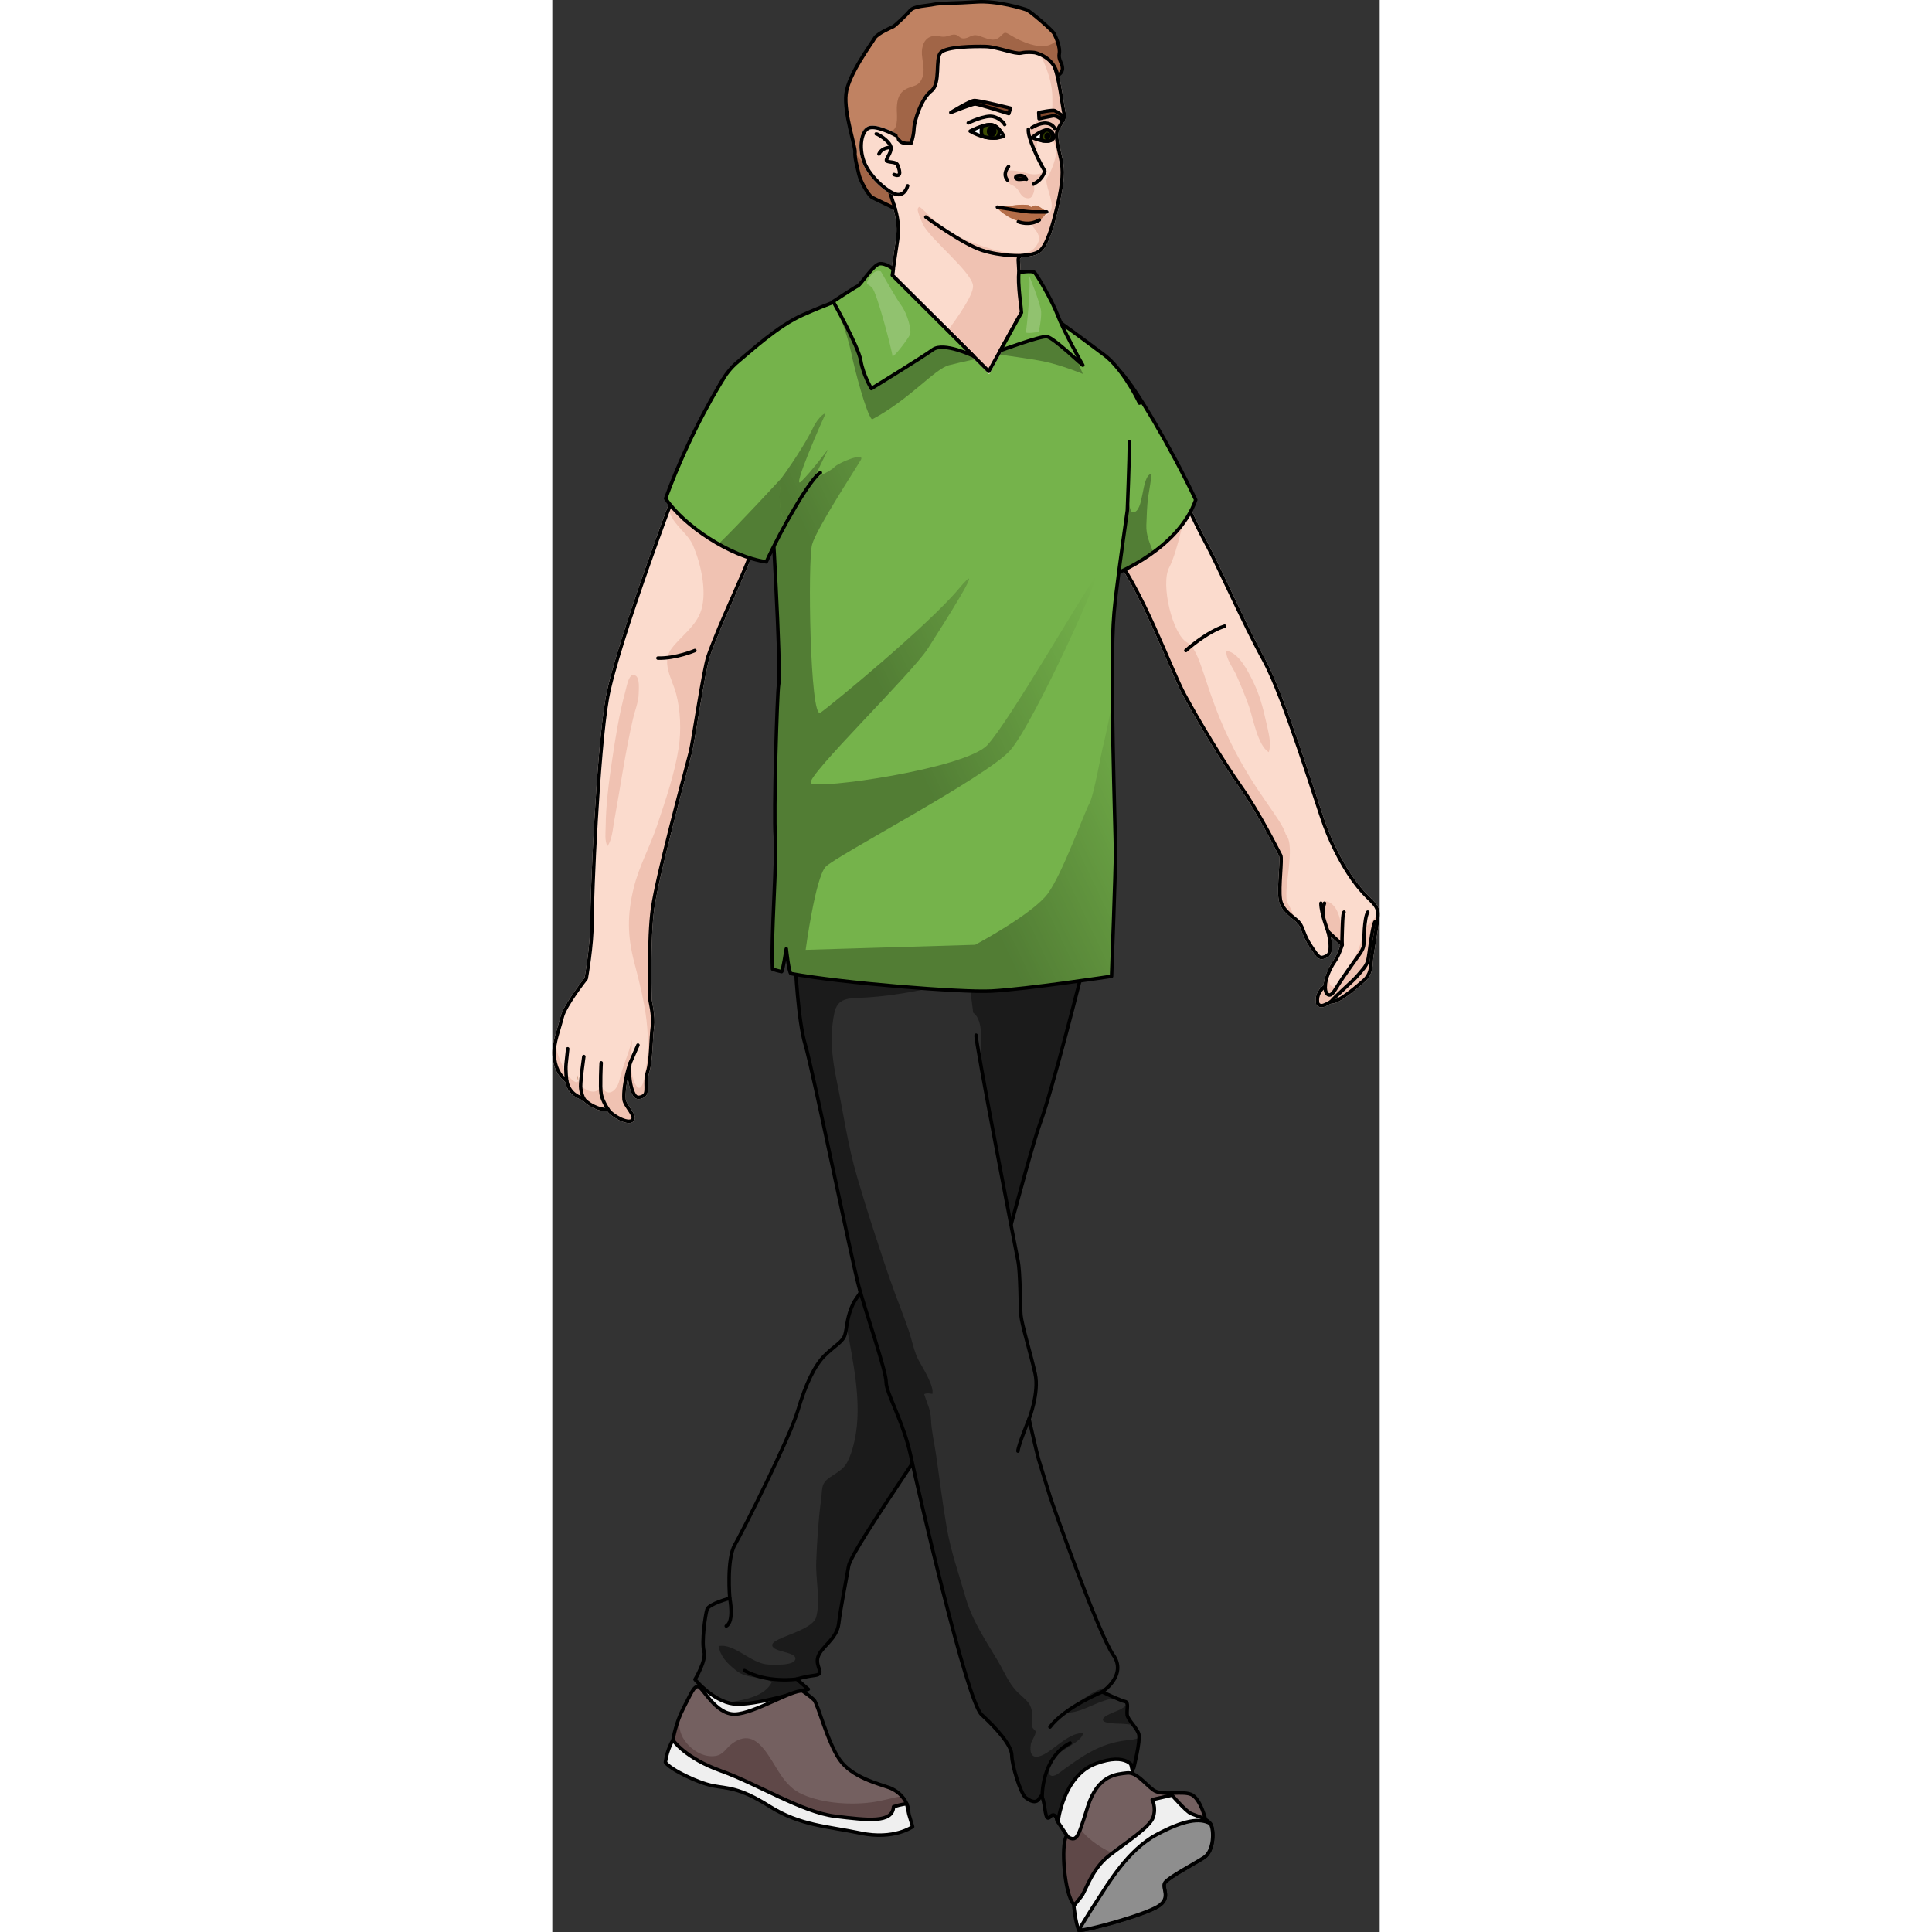 <?xml version="1.0" encoding="utf-8"?>
<!-- Created by: Science Figures, www.sciencefigures.org, Generator: Science Figures Editor -->
<!DOCTYPE svg PUBLIC "-//W3C//DTD SVG 1.1//EN" "http://www.w3.org/Graphics/SVG/1.1/DTD/svg11.dtd">
<svg version="1.1" id="Layer_4" xmlns="http://www.w3.org/2000/svg" xmlns:xlink="http://www.w3.org/1999/xlink" 
	 width="800px" height="800px" viewBox="0 0 236.844 553.046" enable-background="new 0 0 236.844 553.046"
	 xml:space="preserve">
<rect x="0" y="0" width="236.844" height="553.046" fill="#333333" stroke="none"/>
<g>
	<g>
		<g>
			<path fill="#EFEFEF" d="M68.279,481.39l6.078,4.711l-6.078,8.262H46.139c0,0-4.174-7.596-4.174-8.379s1.305-6,1.305-6
				l8.609-5.219"/>
			<path fill="#2E2E2E" d="M151.863,277.407c0,0-8.697,34.646-12.223,44.119s-17.264,64.24-20.855,72.467
				c-3.592,8.229-33.1,49.234-33.975,54.332c-0.875,5.096-2.297,12.006-2.822,16.447c-0.523,4.441-4.938,6.545-5.918,9.479
				s2.256,4.918-0.914,5.328c-3.172,0.41-5.193,1.078-5.193,1.078l3.32,2.893c0,0-15.637,4.949-21.469,4.188
				c-5.83-0.76-10.965-6.979-10.965-6.979s3.336-5.539,2.574-8.053c-0.76-2.516,0.359-10.434,0.869-12.014
				c0.51-1.584,6.506-3.178,6.506-3.178s-0.951-11.133,1.426-15.258c2.375-4.123,15.758-30.684,18.035-38.402s4.854-13,7.727-15.846
				s5.195-3.879,5.785-5.924c0.588-2.045,0.484-4.211,1.775-7.566s2.836-3.961,2.549-4.984s1.242-14.088,1.242-15.264
				s-2.586-74.982-2.586-74.982L151.863,277.407z"/>
			<path fill="#1B1B1B" d="M139.641,321.526c3.525-9.473,12.223-44.119,12.223-44.119l-65.111,1.881c0,0,0.041,1.172,0.113,3.219
				c2.189,0.244,4.385,0.588,6.641,1.311c4.729,1.514,9.096,2.039,13.982,2.658c3.469,0.439,10.557,1.334,13.279,3.645
				c2.137,1.814,2.115,6.508,1.902,9.018c-0.125,1.488,0.096,4.309-0.273,5.613c-0.498,1.758-1.871,2.164-3.184,3.326
				c-3.078,2.721-7.146,6.914-9.25,10.473c-3.063,5.18-3.779,10.625-7.643,15.594c-3.068,3.945-6.623,7.156-10.666,10.09
				c-0.801,0.582-1.682,1.16-2.586,1.754c0.166,4.891,0.27,8.047,0.27,8.283c0,1.176-1.529,14.24-1.242,15.264
				s-1.258,1.629-2.549,4.984c-0.807,2.094-1.068,3.725-1.295,5.15c0.242,1.297,0.482,2.592,0.719,3.881
				c1.914,10.4,4.088,22.371,0.52,32.518c-1.457,4.143-2.52,4.479-5.934,6.768c-2.807,1.881-2.172,3.311-2.643,6.734
				c-0.791,5.76-1.121,11.645-1.367,17.498c-0.203,4.838,1.244,11.072,0.016,15.758c-1.105,4.221-13.158,5.93-12.598,8.258
				c0.461,1.914,6.744,1.711,6.623,3.742c-0.125,2.098-6.395,1.713-7.691,1.658c-4.986-0.205-9.736-6.15-14.281-5.283
				c0.516,3.037,2.475,4.951,4.957,6.951c3.348,2.697,6.943,1.389,10.289,3.324c-2.107,4.252-7.896,5.08-12.646,5.906
				c0.527,0.154,1.059,0.285,1.6,0.355c5.832,0.762,21.469-4.188,21.469-4.188l-3.32-2.893c0,0,2.021-0.668,5.193-1.078
				c3.17-0.41-0.066-2.395,0.914-5.328s5.395-5.037,5.918-9.479c0.525-4.441,1.947-11.352,2.822-16.447
				c0.875-5.098,30.383-46.104,33.975-54.332C122.377,385.767,136.115,330.999,139.641,321.526z"/>
			<path fill="none" stroke="#000000" stroke-linecap="round" stroke-linejoin="round" stroke-miterlimit="10" d="M151.863,277.407
				c0,0-8.697,34.646-12.223,44.119s-17.264,64.24-20.855,72.467c-3.592,8.229-33.1,49.234-33.975,54.332
				c-0.875,5.096-2.297,12.006-2.822,16.447c-0.523,4.441-4.938,6.545-5.918,9.479s2.256,4.918-0.914,5.328
				c-3.172,0.41-5.193,1.078-5.193,1.078l3.32,2.893c0,0-15.637,4.949-21.469,4.188c-5.83-0.76-10.965-6.979-10.965-6.979
				s3.336-5.539,2.574-8.053c-0.76-2.516,0.359-10.434,0.869-12.014c0.51-1.584,6.506-3.178,6.506-3.178s-0.951-11.133,1.426-15.258
				c2.375-4.123,15.758-30.684,18.035-38.402s4.854-13,7.727-15.846s5.195-3.879,5.785-5.924c0.588-2.045,0.484-4.211,1.775-7.566
				s2.836-3.961,2.549-4.984s1.242-14.088,1.242-15.264s-2.586-74.982-2.586-74.982L151.863,277.407z"/>
			<path fill="#746060" d="M71.625,484.056c0,0,2.16,1.43,3.279,2.547c1.121,1.115,3.793,11.947,7.324,17.084
				s11.213,6.932,14.24,8.047c3.029,1.117,5.949,4.242,5.525,8.104c-0.422,3.863-8.889,4.557-12.404,4.191
				c-3.514-0.363-25.021-8.465-31.281-12.281s-20.969-7.055-22.064-8.316c-1.094-1.26-1.822-4.66-1.709-5.328
				c0.115-0.67,0.869-5.07,2.996-9.119c2.123-4.047,2.979-6.447,4.279-6.182c1.301,0.268,4.947,8.004,10.453,7.875
				C57.771,490.55,68.695,483.624,71.625,484.056z"/>
			<path fill="#5F4848" d="M101.994,519.837c0.242-2.195-0.6-4.15-1.926-5.635c-2.527,0.35-5.031,1.141-7.494,1.551
				c-6.422,1.07-14.977,0.59-20.99-2.111c-5.211-2.34-6.912-7.166-9.988-11.57c-2.813-4.029-5.783-6.168-10.193-2.896
				c-1.781,1.32-2.367,3.125-4.744,3.482c-3.451,0.52-6.945-1.773-8.836-4.51c-1.303-1.885-1.666-4.102-1.561-6.33
				c-1.172,3.061-1.639,5.771-1.727,6.285c-0.113,0.668,0.615,4.068,1.709,5.328c1.096,1.262,15.805,4.5,22.064,8.316
				s27.768,11.918,31.281,12.281C93.105,524.394,101.572,523.7,101.994,519.837z"/>
			<path fill="none" stroke="#000000" stroke-linecap="round" stroke-linejoin="round" stroke-miterlimit="10" d="M71.625,484.056
				c0,0,2.16,1.43,3.279,2.547c1.121,1.115,3.793,11.947,7.324,17.084s11.213,6.932,14.24,8.047
				c3.029,1.117,5.949,4.242,5.525,8.104c-0.422,3.863-8.889,4.557-12.404,4.191c-3.514-0.363-25.021-8.465-31.281-12.281
				s-20.969-7.055-22.064-8.316c-1.094-1.26-1.822-4.66-1.709-5.328c0.115-0.67,0.869-5.07,2.996-9.119
				c2.123-4.047,2.979-6.447,4.279-6.182c1.301,0.268,4.947,8.004,10.453,7.875C57.771,490.55,68.695,483.624,71.625,484.056z"/>
			<path fill="#EFEFEF" d="M34.535,498.103c0,0,3.41,5.145,13.75,8.824c10.34,3.682,23.166,11.832,32.668,12.992
				c9.5,1.158,16.428,1.992,16.727-2.73c2.148-0.705,3.764-0.861,3.764-0.861l0.635,3.047l1.063,3.521c0,0-5.314,3.857-14.869,1.861
				c-9.553-1.996-17.281-2.129-26.104-7.697c-8.824-5.568-12.014-5.043-16.279-5.895c-4.268-0.85-12.088-4.611-13.521-6.688
				C32.916,500.595,34.535,498.103,34.535,498.103z"/>
			<path fill="none" stroke="#000000" stroke-linecap="round" stroke-linejoin="round" stroke-miterlimit="10" d="M34.535,498.103
				c0,0,3.41,5.145,13.75,8.824c10.34,3.682,23.166,11.832,32.668,12.992c9.5,1.158,16.428,1.992,16.727-2.73
				c2.148-0.705,3.764-0.861,3.764-0.861l0.635,3.047l1.063,3.521c0,0-5.314,3.857-14.869,1.861
				c-9.553-1.996-17.281-2.129-26.104-7.697c-8.824-5.568-12.014-5.043-16.279-5.895c-4.268-0.85-12.088-4.611-13.521-6.688
				C32.916,500.595,34.535,498.103,34.535,498.103z"/>
			<path fill="#FBDBCD" stroke="#FCE9E1" stroke-miterlimit="10" d="M165.906,110.646c0,0,16.572,36.316,20.627,43.72
				c4.055,7.404,11.184,23.811,17.1,34.554c5.918,10.742,15.162,41.252,17.453,47.422s5.818,12.869,9.52,17.452
				s5.904,5.024,5.729,8.286s-1.852,11.018-1.938,13.486c-0.09,2.469-0.795,3.967-2.117,5.111c-1.322,1.146-7.314,6.523-9.432,6.084
				c-2.115,1.145-2.82,1.498-3.701,0.615c-0.441-1.674,0.088-3.701,2.115-5.111c0-1.939,1.322-5.113,2.645-6.964
				s2.203-4.849,2.203-4.849l-4.055-3.789c0,0,1.676,5.993-0.352,6.963c-2.027,0.969-2.232,0.618-4.48-2.724
				s-2.131-5.122-3.365-6.708s-4.936-3.262-5.465-6.787s0.627-11.604,0.098-12.573c-0.527-0.97-6.176-12.284-11.287-19.512
				c-5.113-7.228-12.275-19.158-16.24-26.474c-3.967-7.316-12.537-31.492-21.389-41.744"/>
			<g>
				<path fill="#F0C2B2" d="M210.531,258.554c-1.654-2.805,2.475-16.332-0.512-19.568c-1.408-4.912-9.004-12.168-16.299-27.393
					s-7.93-25.375-12.053-27.708s-7.611-16.697-5.074-21.455c2.381-4.468,4.764-16.483,5.047-17.934
					c-2.98-6.239-6.615-14.042-9.639-20.589l-8.607,5.175l-3.82,28.022c8.852,10.252,17.422,34.428,21.389,41.744
					c3.965,7.315,11.127,19.246,16.24,26.474c5.111,7.228,10.76,18.542,11.287,19.512c0.529,0.97-0.627,9.048-0.098,12.573
					c0.395,2.634,2.561,4.234,4.146,5.537C211.984,261.411,211.322,259.894,210.531,258.554z"/>
				<path fill="#F0C2B2" d="M232.5,265.78c-0.926,4.672-2.6,8.991-6.5,14.547c-3.875,5.523-3.943-1.4-3.945-1.486
					c-0.475,1.238-0.793,2.477-0.793,3.424c-2.027,1.41-2.557,3.438-2.115,5.111c0.881,0.883,1.586,0.529,3.701-0.615
					c2.117,0.439,8.109-4.938,9.432-6.084c1.322-1.145,2.027-2.643,2.117-5.111c0.086-2.469,1.762-10.225,1.938-13.486
					c0.006-0.104,0.002-0.195,0.004-0.293C235.186,263.062,233.857,264.47,232.5,265.78z"/>
				<path fill="#F0C2B2" d="M221.041,263.666l1.602,8.236c0.285-2.103-0.588-5.239-0.588-5.239l3.811,3.561
					c0.443-3.777-0.139-9.729-3.018-11.67C219.059,255.997,221.041,263.666,221.041,263.666z"/>
				<path fill="#C08464" d="M225.219,272.87c0.072-0.142,0.139-0.299,0.201-0.481C225.357,272.545,225.291,272.706,225.219,272.87z"
					/>
			</g>
			<path fill="none" stroke="#000000" stroke-linecap="round" stroke-linejoin="round" stroke-miterlimit="10" d="M165.906,110.646
				c0,0,16.572,36.316,20.627,43.72c4.055,7.404,11.184,23.811,17.1,34.554c5.918,10.742,15.162,41.252,17.453,47.422
				s5.818,12.869,9.52,17.452s5.904,5.024,5.729,8.286s-1.852,11.018-1.938,13.486c-0.09,2.469-0.795,3.967-2.117,5.111
				c-1.322,1.146-7.314,6.523-9.432,6.084c-2.115,1.145-2.82,1.498-3.701,0.615c-0.441-1.674,0.088-3.701,2.115-5.111
				c0-1.939,1.322-5.113,2.645-6.964s2.203-4.849,2.203-4.849l-4.055-3.789c0,0,1.676,5.993-0.352,6.963
				c-2.027,0.969-2.232,0.618-4.48-2.724s-2.131-5.122-3.365-6.708s-4.936-3.262-5.465-6.787s0.627-11.604,0.098-12.573
				c-0.527-0.97-6.176-12.284-11.287-19.512c-5.113-7.228-12.275-19.158-16.24-26.474c-3.967-7.316-12.537-31.492-21.389-41.744"/>
			<path fill="none" stroke="#000000" stroke-linecap="round" stroke-linejoin="round" stroke-miterlimit="10" d="M222.055,266.663
				c0,0-2.027-5.289-2.027-8.109"/>
			<path fill="none" stroke="#000000" stroke-linecap="round" stroke-linejoin="round" stroke-miterlimit="10" d="M220.611,262.13
				c0,0-0.055-2.255,0.43-3.576"/>
			<path fill="none" stroke="#000000" stroke-linecap="round" stroke-linejoin="round" stroke-miterlimit="10" d="M226.109,270.452
				c0,0-0.088-0.969,0-3.172c0.088-2.205,0.088-5.818,0.529-6.172"/>
			<path fill="none" stroke="#000000" stroke-linecap="round" stroke-linejoin="round" stroke-miterlimit="10" d="M221.262,282.265
				c0,0-0.176,1.881,0.793,2.438c0.971,0.559,1.764-0.939,3.086-3.055s3.967-5.729,4.76-6.876c0.793-1.146,2.291-2.908,2.379-4.319
				c0.09-1.41,0.09-7.58,1.146-9.344"/>
			<path fill="none" stroke="#000000" stroke-linecap="round" stroke-linejoin="round" stroke-miterlimit="10" d="M222.848,286.761
				c1.764-2.059,6.26-5.818,7.67-7.494c1.41-1.674,2.467-2.645,2.908-4.23c0.439-1.586,1.146-9.256,2.027-11.106"/>
			<path id="changecolor_14_" fill="#75B34B" d="M161.162,164.285c0,0,18.084-7.099,23.02-21.202
				c-7.051-14.809-17.184-32.144-21.65-36.785"/>
			<path opacity="0.3" d="M171.51,135.586c-3.063,0.657-1.986,11.093-5.334,11.067c-1.92-0.014-1.619-14.396-0.957-15.877
				l-3.365,4.217l-0.691,29.292c0,0,5.26-2.068,10.879-6.183c-0.961-2.493-2.117-4.872-1.992-7.832
				c0.113-2.679,0.164-5.371,0.518-8.033C170.621,141.829,171.729,135.539,171.51,135.586z"/>
			<path fill="none" stroke="#000000" stroke-linecap="round" stroke-linejoin="round" stroke-miterlimit="10" d="M161.162,164.285
				c0,0,18.084-7.099,23.02-21.202c-7.051-14.809-17.184-32.144-21.65-36.785"/>
			<path fill="#EFEFEF" d="M166.199,507.499c0,0-1.645-7.379-1.879-7.73c-0.236-0.354-11.4,2.115-11.988,2.232
				s-8.227,7.992-8.932,8.227c-0.705,0.236,1.057,10.924,1.057,10.924l3.762,5.648l7.992,1.762c0,0,7.99-7.639,8.227-8.344
				c0.234-0.705,4.025-6.582,3.541-7.287C167.492,512.226,166.199,507.499,166.199,507.499z"/>
			<path fill="none" stroke="#000000" stroke-linecap="round" stroke-linejoin="round" stroke-miterlimit="10" d="M166.199,507.499
				c0,0-1.645-7.379-1.879-7.73c-0.236-0.354-11.4,2.115-11.988,2.232s-8.227,7.992-8.932,8.227
				c-0.705,0.236,1.057,10.924,1.057,10.924l3.762,5.648l7.992,1.762c0,0,7.99-7.639,8.227-8.344
				c0.234-0.705,4.025-6.582,3.541-7.287C167.492,512.226,166.199,507.499,166.199,507.499z"/>
			<path fill="#FBDBCD" stroke="#FCE9E1" stroke-miterlimit="10" d="M48.807,108.706c0,0-3.188,6.551-7.559,16.594
				c-4.369,10.044-22.836,59.418-25.508,74.641c-2.674,15.223-4.434,56.742-4.365,63.643c0.07,6.901-1.67,16.527-1.67,16.527
				s-6.039,7.629-6.861,10.986c-0.822,3.359-2.541,7.541-2.324,10.896c0.219,3.355,1.447,5.898,3.598,7.393
				c0.52,2.699,2.189,4.371,4.883,5.119c0.793,1.234,4.365,3.455,6.953,3.043c0.973,1.713,5.551,4.273,6.904,3.154
				c1.355-1.119-2.176-4.139-2.326-5.994c-0.148-1.854,0.117-5.389,1.68-10.275c-0.479,3.396,0.297,6.926,0.861,8.135
				s1.049,2.066,2.844,1.225c1.791-0.842,0.307-3.645,1.361-6.977c1.057-3.334,0.902-9.555,1.371-12.836
				c0.467-3.281-0.783-7.781-0.67-7.77c0,0-0.553-17.464,0.758-26.456c1.313-8.993,8.146-34.402,10.785-44.46
				c0.73-2.781,3.77-23.764,5.127-27.577c3.551-9.973,9.703-22.313,12.205-29.274c3.459-9.625,9.977-14.717,9.977-14.717"/>
			<g>
				<path fill="#F0C2B2" d="M64.863,145.56c-2.125-2.493-4.586-4.814-6.965-7.22c-3.094-3.129-10.611-13.411-15.977-14.58
					c-0.223,0.505-0.445,1.016-0.674,1.54c-1.443,3.316-4.422,10.92-7.863,20.166c0.049,0.482,0.143,0.962,0.307,1.434
					c1.254,3.592,5.148,5.81,6.643,9.335c2.158,5.094,3.943,12.838,2.35,18.249c-1.381,4.686-5.654,7.398-8.494,11.092
					c-3.135,4.075,0.09,8.652,1.252,13.006c1.26,4.727,1.496,10.566,0.721,15.55c-1.162,7.476-3.777,15.005-6.182,22.2
					c-2.016,6.039-5.16,11.666-6.654,17.748c-1.906,7.754-1.865,13.799,0.158,21.514c3.041,11.596,5.33,21.424,2.752,33.357
					c-1.041,4.814-2.824,1.639-3.455-1.588c-0.629-3.211,0.074-6.508-0.02-9.719c-0.775,3.941-2.664,7.488-3.486,11.322
					c-0.928,4.318-4.531,5.492-5.727,0.414c1.078,4.867-5.004,3.367-6.16-0.078c-0.256,1.734-3.293-1.523-3.902-2.943
					c-0.768-1.793-2.014-4.166-2.309-6.273c-0.109-0.791-0.148-1.617-0.154-2.453c-0.357,1.516-0.592,3.006-0.504,4.361
					c0.219,3.355,1.447,5.898,3.598,7.393c0.52,2.699,2.189,4.371,4.883,5.119c0.793,1.234,4.365,3.455,6.953,3.043
					c0.973,1.713,5.551,4.273,6.904,3.154c1.355-1.119-2.176-4.139-2.326-5.994c-0.148-1.854,0.117-5.389,1.68-10.275
					c-0.479,3.396,0.297,6.926,0.861,8.135s1.049,2.066,2.844,1.225c1.791-0.842,0.307-3.645,1.361-6.977
					c1.057-3.334,0.902-9.555,1.371-12.836c0.467-3.281-0.783-7.781-0.67-7.77c0,0-0.553-17.464,0.758-26.456
					c1.313-8.993,8.146-34.402,10.785-44.46c0.73-2.781,3.77-23.764,5.127-27.577c3.551-9.973,9.703-22.313,12.205-29.274
					C59.111,152.159,62.662,147.823,64.863,145.56z"/>
				<path fill="#C08464" d="M7.221,307.794c-0.057,0.531,0.012,1.037,0.168,1.508C7.438,308.979,7.4,308.505,7.221,307.794z"/>
			</g>
			<path fill="none" stroke="#000000" stroke-linecap="round" stroke-linejoin="round" stroke-miterlimit="10" d="M48.807,108.706
				c0,0-3.188,6.551-7.559,16.594c-4.369,10.044-22.836,59.418-25.508,74.641c-2.674,15.223-4.434,56.742-4.365,63.643
				c0.07,6.901-1.67,16.527-1.67,16.527s-6.039,7.629-6.861,10.986c-0.822,3.359-2.541,7.541-2.324,10.896
				c0.219,3.355,1.447,5.898,3.598,7.393c0.52,2.699,2.189,4.371,4.883,5.119c0.793,1.234,4.365,3.455,6.953,3.043
				c0.973,1.713,5.551,4.273,6.904,3.154c1.355-1.119-2.176-4.139-2.326-5.994c-0.148-1.854,0.117-5.389,1.68-10.275
				c-0.479,3.396,0.297,6.926,0.861,8.135s1.049,2.066,2.844,1.225c1.791-0.842,0.307-3.645,1.361-6.977
				c1.057-3.334,0.902-9.555,1.371-12.836c0.467-3.281-0.783-7.781-0.67-7.77c0,0-0.553-17.464,0.758-26.456
				c1.313-8.993,8.146-34.402,10.785-44.46c0.73-2.781,3.77-23.764,5.127-27.577c3.551-9.973,9.703-22.313,12.205-29.274
				c3.459-9.625,9.977-14.717,9.977-14.717"/>
			<path fill="none" stroke="#000000" stroke-linecap="round" stroke-linejoin="round" stroke-miterlimit="10" d="M15.953,317.548
				c0,0-1.598-2.354-1.961-4.346c-0.365-1.992-0.008-8.961-0.008-8.961"/>
			<path fill="none" stroke="#000000" stroke-linecap="round" stroke-linejoin="round" stroke-miterlimit="10" d="M9,314.505
				c0,0-0.857-1.701-0.893-3.541c-0.033-1.842,0.914-8.52,0.914-8.52"/>
			<path fill="none" stroke="#000000" stroke-linecap="round" stroke-linejoin="round" stroke-miterlimit="10" d="M4.117,309.386
				c0,0-0.367-3.025-0.172-4.844c0.193-1.816,0.461-4.316,0.461-4.316"/>
			
				<line fill="none" stroke="#000000" stroke-linecap="round" stroke-linejoin="round" stroke-miterlimit="10" x1="22.211" y1="304.433" x2="24.51" y2="299.165"/>
			<path fill="#2E2E2E" d="M121.305,296.329c-0.352,0.939,11.283,61.109,11.988,64.518s0.613,12.924,0.848,15.627
				c0.236,2.703,2.912,11.408,4.09,16.814c1.174,5.408-1.764,12.928-1.764,12.928s2.232,9.756,2.703,11.4
				c0.469,1.646,2.467,7.992,3.289,10.695c0.824,2.703,14.004,39.607,18.117,45.424c4.113,5.818-3.174,10.578-3.174,10.578
				s5.447,2.586,6.564,2.762s0.412,2.408,0.588,3.82c0.176,1.41,2.879,3.76,3.35,5.582c0.469,1.822-1.469,9.637-1.469,9.637
				s-1.645-4.701-10.93-1.234s-10.754,16.631-10.754,16.631s-0.764-3.141-2.174-1.494c-1.668,1.945-1.313-3.285-2.352-5.525
				c-0.764-1.645-0.385,3.316-4.699,0.119c-1.436-1.063-3.998-9.318-3.998-12.139c0-2.822-4.406-7.758-8.637-11.637
				c-4.232-3.877-18.158-64.168-20.273-74.041c-2.117-9.871-7.053-17.98-7.053-21.154s-5.641-19.393-7.758-27.129
				c-2.113-7.736-13.279-62.428-15.395-69.463c-2.115-7.037-2.82-22.98-2.82-22.98l48.469-5.165"/>
			<g>
				<path fill="#1B1B1B" d="M166.436,506.114c0,0,1.475-5.947,1.539-8.674c-1.023,0.539-2.635,0.639-3.531,0.732
					c-7.781,0.82-13.123,4.75-19.354,9.344c-3.533,2.607-3.746-1.391-2.002-3.891c1.836-2.633,8.336-4.729,8.826-7.41
					c-3.193-0.52-7.6,3.771-10.176,5.418c-2.746,1.754-5.406,2.176-4.766-2.275c0.166-1.158,1.383-2.496,1.383-3.643
					c0-0.439-0.857-0.783-0.936-1.344c-0.1-0.723,0.004-1.541,0.006-2.27c0.006-4.541-1.285-4.859-4.223-7.68
					c-2.475-2.375-3.809-5.824-5.52-8.723c-3.705-6.271-7.463-11.633-9.496-18.789c-1.873-6.586-4.09-12.775-5.266-19.539
					c-1.23-7.074-2.08-14.207-3.125-21.309c-0.471-3.201-1.27-6.449-1.387-9.68c-0.105-2.906-1.125-4.549-1.951-7.303
					c0.787-0.33,1.492-0.225,2.338-0.061c0.539-2.271-2.729-7.426-3.799-9.375c-1.484-2.701-1.936-5.709-2.932-8.648
					c-1.229-3.621-2.633-7.18-3.967-10.762c-2.313-6.211-4.238-12.352-6.289-18.588c-1.58-4.809-3.037-9.619-4.477-14.471
					c-2.775-9.359-4.033-18.777-6.014-28.283c-1.305-6.273-1.875-12.393-0.629-18.697c0.918-4.641,3.953-4.387,8.342-4.613
					c9.809-0.502,19.717-2.719,29.309-5.027c-0.299-0.957-1.541-1.549-2.504-2.004c-4.113-1.936-9.564-3.096-14.004-3.871
					c-2.256-0.395-4.537-0.852-6.834-1.32l-25.406,2.707c0,0,0.705,15.943,2.82,22.98c2.115,7.035,13.281,61.727,15.395,69.463
					c2.117,7.736,7.758,23.955,7.758,27.129s4.936,11.283,7.053,21.154c2.115,9.873,16.041,70.164,20.273,74.041
					c4.23,3.879,8.637,8.814,8.637,11.637c0,2.82,2.563,11.076,3.998,12.139c4.314,3.197,3.936-1.764,4.699-0.119
					c1.039,2.24,0.684,7.471,2.352,5.525c1.41-1.646,2.174,1.494,2.174,1.494s1.469-13.164,10.754-16.631
					S166.436,506.114,166.436,506.114z"/>
				<path fill="#1B1B1B" d="M157.602,492.323c0.162,1.242,4.881,1.031,5.91,1.135c0.662,0.066,1.789,0.133,2.84,0.381
					c-0.834-1.104-1.699-2.166-1.797-2.943c-0.119-0.951,0.152-2.264,0.008-3.08c-0.467,0.611-1.352,1.162-1.947,1.508
					C161.758,489.821,157.445,491.124,157.602,492.323z"/>
				<path fill="#1B1B1B" d="M158.531,486.657c0.527-0.15,1.545-0.447,2.584-0.656c-1.795-0.777-3.713-1.688-3.713-1.688
					s0.762-0.5,1.654-1.371c-4.553,0.832-8.789,4.791-12.309,7.293C150.582,490.589,154.861,487.702,158.531,486.657z"/>
			</g>
			<path fill="none" stroke="#000000" stroke-linecap="round" stroke-linejoin="round" stroke-miterlimit="10" d="M121.305,296.329
				c-0.352,0.939,11.283,61.109,11.988,64.518s0.613,12.924,0.848,15.627c0.236,2.703,2.912,11.408,4.09,16.814
				c1.174,5.408-1.764,12.928-1.764,12.928s2.232,9.756,2.703,11.4c0.469,1.646,2.467,7.992,3.289,10.695
				c0.824,2.703,14.004,39.607,18.117,45.424c4.113,5.818-3.174,10.578-3.174,10.578s5.447,2.586,6.564,2.762
				s0.412,2.408,0.588,3.82c0.176,1.41,2.879,3.76,3.35,5.582c0.469,1.822-1.469,9.637-1.469,9.637s-1.645-4.701-10.93-1.234
				s-10.754,16.631-10.754,16.631s-0.764-3.141-2.174-1.494c-1.668,1.945-1.313-3.285-2.352-5.525
				c-0.764-1.645-0.385,3.316-4.699,0.119c-1.436-1.063-3.998-9.318-3.998-12.139c0-2.822-4.406-7.758-8.637-11.637
				c-4.232-3.877-18.158-64.168-20.273-74.041c-2.117-9.871-7.053-17.98-7.053-21.154s-5.641-19.393-7.758-27.129
				c-2.113-7.736-13.279-62.428-15.395-69.463c-2.115-7.037-2.82-22.98-2.82-22.98l48.469-5.165"/>
			<path fill="#746060" d="M186.975,520.851c0,0-1.266-5.451-3.732-6.98c-2.469-1.527-8.697,0.471-11.283-1.527
				s-4.818-5.17-7.521-4.818c-2.703,0.354-8.227,0.354-11.166,9.639c-2.938,9.283-3.055,10.225-6.111,8.461
				c-1.645,2.586-0.568,16.689,2.127,19.51c7.98-3.109,17.391-8.285,17.391-8.285s9.16-8.051,9.514-8.17
				C176.543,528.562,186.975,520.851,186.975,520.851z"/>
			<path fill="#5F4848" d="M166.678,536.849c0,0,0.551-0.482,1.381-1.209c-1.676-3.107-5.592-4.078-8.588-5.572
				c-3.184-1.588-6.119-3.666-8.324-6.422c-1.182,3.121-1.898,3.184-3.986,1.979c-1.645,2.586-0.568,16.689,2.127,19.51
				C157.268,542.024,166.678,536.849,166.678,536.849z"/>
			<path fill="none" stroke="#000000" stroke-linecap="round" stroke-linejoin="round" stroke-miterlimit="10" d="M186.975,520.851
				c0,0-1.266-5.451-3.732-6.98c-2.469-1.527-8.697,0.471-11.283-1.527s-4.818-5.17-7.521-4.818
				c-2.703,0.354-8.227,0.354-11.166,9.639c-2.938,9.283-3.055,10.225-6.111,8.461c-1.645,2.586-0.568,16.689,2.127,19.51
				c7.98-3.109,17.391-8.285,17.391-8.285s9.16-8.051,9.514-8.17C176.543,528.562,186.975,520.851,186.975,520.851z"/>
			<path fill="none" stroke="#000000" stroke-linecap="round" stroke-linejoin="round" stroke-miterlimit="10" d="M136.467,406.216
				c0,0-3.174,7.758-3.174,9.168"/>
			<path fill="none" stroke="#000000" stroke-linecap="round" stroke-linejoin="round" stroke-miterlimit="10" d="M157.402,484.313
				c0,0-10.711,4.406-14.943,10.049"/>
			<path fill="none" stroke="#000000" stroke-linecap="round" stroke-linejoin="round" stroke-miterlimit="10" d="M140.227,514.491
				c0,0-0.352-11.197,7.992-15.545"/>
			<path id="changecolor_13_" fill="#75B34B" d="M164.605,146.11c-1.596,11.283-3.24,22.875-3.811,29.41
				c-1.328,15.174,0.426,62.717,0.426,68.357c0,5.642-1.133,35.586-1.133,35.586s-24.326,3.701-34.375,4.23
				c-8.645,0.455-42.914-2.307-57.377-4.996c-0.619-0.115-1.355-7.102-1.355-7.102s-1.043,6.617-1.348,6.545
				c-1.074-0.248-1.947-0.494-2.586-0.734c-0.529-8.639,1.316-31.615,0.787-37.961c-0.529-6.348,0.551-41.348,0.928-43.287
				c0.854-4.414-2.107-53.491-2.162-52.9c-0.176,1.939-7.227-22.918-7.58-23.623c-0.352-0.705-7.975-7.529-7.975-7.529
				s1.805-4.986,6.035-8.513c4.232-3.526,11.459-10.226,18.512-13.397c7.051-3.174,15.514-6.171,15.514-6.171l41.143,3.526
				c0,0,14.934,3.626,15.277,3.576c0.344-0.051,9.865,7.001,14.535,10.527c4.674,3.525,8.857,11.207,10.014,13.726"/>
			<linearGradient id="SVGID_1_" gradientUnits="userSpaceOnUse" x1="99.766" y1="208.122" x2="161.935" y2="178.45">
				<stop  offset="0" style="stop-color:#000000"/>
				<stop  offset="1" style="stop-color:#000000;stop-opacity:0"/>
			</linearGradient>
			<path opacity="0.3" fill="url(#SVGID_1_)" d="M125.713,283.694c10.049-0.529,34.375-4.23,34.375-4.23s1.133-29.944,1.133-35.586
				c0-3.601-0.715-24.27-0.887-42.697c-1.273,6.141-2.344,11.207-2.547,11.883c-0.555,1.846-2.768,14.764-4.061,16.979
				s-7.566,19.748-11.811,25.653s-20.855,14.757-20.855,14.757l-48.537,1.45c0,0,2.768-20.638,5.721-23.774
				s45.953-25.652,52.781-33.287s27.682-54.006,23.992-49.023c-3.691,4.983-24.176,40.602-30.451,47.43
				c-6.275,6.829-49.275,12.919-50.566,10.889c-1.293-2.029,28.973-31.373,33.561-38.57c4.586-7.198,17.559-27.499,8.754-16.979
				s-36.596,33.403-39.576,35.435c-2.98,2.029-3.662-43.555-2.371-48.169s12.551-21.776,13.938-24.177
				c1.387-2.398-6.371,0.738-7.553,2.03c-1.18,1.292-5.564,3.049-5.848,3.392c-0.283,0.342,4.078-8.559,4.078-8.559
				s-4.799,6.459-7.752,9.316c-2.953,2.855,6.275-17.99,6.828-19.098s-1.846,0.369-3.506,3.875
				c-1.662,3.508-6.275,10.889-10.889,16.795c-0.559,0.713-1.172,1.516-1.82,2.373c0.439,1.223,0.723,1.828,0.756,1.459
				c0.055-0.591,3.016,48.486,2.162,52.9c-0.377,1.939-1.457,36.939-0.928,43.287c0.529,6.346-1.316,29.322-0.787,37.961
				c0.639,0.24,1.512,0.486,2.586,0.734c0.305,0.072,1.348-6.545,1.348-6.545s0.736,6.986,1.355,7.102
				C82.799,281.388,117.068,284.149,125.713,283.694z"/>
			<path opacity="0.3" d="M128.012,101.501c0,0,9.32,1.264,12.686,1.965c5.186,1.079,11.17,3.572,11.17,3.572l-4.932-11.776
				l-10.529-3.048l-5.35,3.09L128.012,101.501z"/>
			<path opacity="0.3" d="M81.355,88.038c0.268,0.488,3.09,7.569,4.162,12.748c1.07,5.18,4.309,17.504,5.994,19.289
				c10.793-5.715,17.938-14.484,22.045-15.53s7.846-1.78,7.846-1.78s-11.418-7.514-12.311-8.407S96.77,88.038,96.77,88.038"/>
			<path fill="none" stroke="#000000" stroke-linecap="round" stroke-linejoin="round" stroke-miterlimit="10" d="M168.074,115.381
				c-1.156-2.519-5.34-10.2-10.014-13.726c-4.67-3.526-14.191-10.578-14.535-10.527c-0.344,0.05-15.277-3.576-15.277-3.576
				l-41.143-3.526c0,0-8.463,2.997-15.514,6.171c-7.053,3.172-14.279,9.871-18.512,13.397c-4.23,3.526-6.035,8.513-6.035,8.513
				s7.623,6.824,7.975,7.529c0.354,0.705,7.404,25.563,7.58,23.623c0.055-0.591,3.016,48.486,2.162,52.9
				c-0.377,1.939-1.457,36.939-0.928,43.287c0.529,6.346-1.316,29.322-0.787,37.961c0.639,0.24,1.512,0.486,2.586,0.734
				c0.305,0.072,1.348-6.545,1.348-6.545s0.736,6.986,1.355,7.102c14.463,2.689,48.732,5.451,57.377,4.996
				c10.049-0.529,34.375-4.23,34.375-4.23s1.133-29.944,1.133-35.586c0-5.641-1.754-53.184-0.426-68.357
				c0.57-6.535,2.215-18.127,3.811-29.41c0,0,0.592-15.022,0.592-19.604"/>
			<path id="changecolor_19_" fill="#75B34B" d="M66.291,148.838c-2.199-4.911-0.988-12.397,0.666-17.363
				c0.41-1.235,0.879-2.661,1.445-4.104l-19.596-18.664c0,0-9.297,14.58-16.365,33.99c5.172,7.793,18.57,16.691,28.814,18.135
				c1.576-3.437,3.607-7.404,5.699-11.176C66.686,149.448,66.447,149.188,66.291,148.838z"/>
			<path opacity="0.3" d="M61.256,160.831c1.576-3.437,3.607-7.404,5.699-11.176c-0.27-0.207-0.508-0.467-0.664-0.817
				c-1.492-3.336-1.412-7.859-0.689-11.975v-0.001c0,0-12.441,13.517-18.023,18.859C52.135,158.308,56.969,160.228,61.256,160.831z"
				/>
			<path fill="none" stroke="#000000" stroke-linecap="round" stroke-linejoin="round" stroke-miterlimit="10" d="M48.807,108.706
				c0,0-9.297,14.58-16.365,33.99c5.172,7.793,18.57,16.691,28.814,18.135c4.521-9.854,12.783-24.086,15.482-25.521"/>
			<path fill="#FBDBCD" stroke="#FCE9E1" stroke-miterlimit="10" d="M134.352,89.373c0-0.353-0.471-4.349-0.705-10.107
				s-0.512-4.989,0.141-5.762c0.648-0.772,3.072-0.11,5.42-1.456s4.148-8.039,5.264-12.729c1.779-7.484,1.787-10.674,1.094-13.795
				c-0.695-3.121-1.605-6.582-1.01-8.186c0.6-1.603,2.371-3.112,1.924-4.916c-0.445-1.805-1.398-10.605-3.014-14.034
				s-9.133-9.685-15.424-10.656c-6.287-0.97-24.094-3.915-31.365,6c-7.271,9.916-6.947,32.577-1.736,39.71
				c5.211,7.135,4.068,14.118,3.828,15.632c-0.236,1.514-1.438,9.722-1.438,9.722l27.619,27.502L134.352,89.373z"/>
			<path fill="#F0C2B2" d="M130.055,49.202c0.834-0.621,2.023-0.361,2.963-0.241c0.877,0.112,1.688,0.259,2.527,0.539
				c0.777,0.258,1.641,0.427,2.461,0.42c0.555-0.006,1.119-0.073,1.65-0.235c0.299-0.092,0.637-0.363,0.926-0.401
				c0.836-0.11-0.404,1.312-0.566,1.495c-0.559,0.64-1.057,1.425-1.717,1.967c-0.229,0.187-0.426,0.247-0.408,0.555
				c0.02,0.323,0.119,0.566,0.088,0.912c-0.064,0.729-0.365,1.68-0.875,2.221c-0.48,0.506-1.383,0.367-1.949,0.097
				c-0.723-0.347-1.203-1.072-1.582-1.753c-0.35-0.625-0.834-1.097-1.426-1.49c-0.422-0.284-1.029-0.437-1.393-0.782
				c-0.256-0.241-0.402-0.575-0.518-0.901c-0.102-0.283-0.264-0.496-0.377-0.77C129.656,50.34,129.568,49.564,130.055,49.202z"/>
			<path fill="#F0C2B2" d="M139.207,72.048c2.348-1.346,4.148-8.039,5.264-12.729c1.779-7.484,1.787-10.674,1.094-13.795
				c-0.695-3.121-1.605-6.582-1.01-8.186c0.6-1.603,2.371-3.112,1.924-4.916c-0.445-1.805-1.398-10.605-3.014-14.034
				c-0.811-1.72-3.105-4.15-5.984-6.267c1.104,1.536,2.23,3.389,3.154,5.521c2.832,6.532,2.471,9.802,2.514,11.843
				c0.043,2.043-0.279,3.762-1.375,3.678c-1.096-0.086-2.715,1.24-4.15,2.604c-1.438,1.365-1.219,2.725-0.789,4.285
				c0.432,1.56,1.777,4.387,1.75,3.436c-0.027-0.952,0.1-5.085,1.824-5.248c1.727-0.162,3.482,2.564,3.783,4.625
				c0.301,2.063-1.467,6.482-2.527,7.971c-1.063,1.489,1.969,6.639,1.172,9.1c-0.795,2.46-4.645,2.541-5.488,3.85
				c-0.842,1.307,4.355,3.338,0.602,7.311c-3.756,3.971-16.953-1.055-22.467-3.756c-5.512-2.702-9.998-8.526-10.518-8.081
				c-0.52,0.442-0.736,0.718,1.072,4.841c1.809,4.121,14.355,13.938,14.396,17.808c0.027,2.698-4.424,8.876-7.195,12.73
				l11.711,11.661l9.402-16.925c0-0.353-0.471-4.349-0.705-10.107s-0.512-4.989,0.141-5.762
				C134.436,72.731,136.859,73.394,139.207,72.048z"/>
			<path fill="none" stroke="#000000" stroke-linecap="round" stroke-linejoin="round" stroke-miterlimit="10" d="M134.352,89.373
				c0-0.353-0.471-4.349-0.705-10.107s-0.512-4.989,0.141-5.762c0.648-0.772,3.072-0.11,5.42-1.456s4.148-8.039,5.264-12.729
				c1.779-7.484,1.787-10.674,1.094-13.795c-0.695-3.121-1.605-6.582-1.01-8.186c0.6-1.603,2.371-3.112,1.924-4.916
				c-0.445-1.805-1.398-10.605-3.014-14.034s-9.133-9.685-15.424-10.656c-6.287-0.97-24.094-3.915-31.365,6
				c-7.271,9.916-6.947,32.577-1.736,39.71c5.211,7.135,4.068,14.118,3.828,15.632c-0.236,1.514-1.438,9.722-1.438,9.722
				l27.619,27.502L134.352,89.373z"/>
			<path id="changecolor_12_" fill="#75B34B" d="M97.609,77.021c0,0-2.16-1.762-3.922-1.516c-1.764,0.246-5.406,5.994-6.229,6.347
				c-0.824,0.353-7.053,4.466-7.053,4.466s7.217,12.811,7.898,16.924s3.031,7.992,3.031,7.992s14.572-8.933,17.629-11.166
				c3.057-2.232,11.568,1.832,11.568,1.832L97.33,78.796L97.609,77.021z"/>
			<path fill="none" stroke="#000000" stroke-linecap="round" stroke-linejoin="round" stroke-miterlimit="10" d="M97.609,77.021
				c0,0-2.16-1.762-3.922-1.516c-1.764,0.246-5.406,5.994-6.229,6.347c-0.824,0.353-7.053,4.466-7.053,4.466
				s7.217,12.811,7.898,16.924s3.031,7.992,3.031,7.992s14.572-8.933,17.629-11.166c3.057-2.232,11.568,1.832,11.568,1.832
				L97.33,78.796L97.609,77.021z"/>
			<path id="changecolor_8_" fill="#75B34B" d="M133.596,77.971c0,0,3.693-0.587,4.398,0s5.172,8.229,6.699,12.343
				s6.934,13.867,7.17,14.221c0.234,0.353-8.404-7.934-10.285-8.168c-1.881-0.235-13.33,3.993-13.33,3.993l6.104-10.986
				C134.352,89.373,133.074,80.554,133.596,77.971z"/>
			<path fill="none" stroke="#000000" stroke-linecap="round" stroke-linejoin="round" stroke-miterlimit="10" d="M133.596,77.971
				c0,0,3.693-0.587,4.398,0s5.172,8.229,6.699,12.343s6.934,13.867,7.17,14.221c0.234,0.353-8.404-7.934-10.285-8.168
				c-1.881-0.235-13.33,3.993-13.33,3.993l6.104-10.986C134.352,89.373,133.074,80.554,133.596,77.971z"/>
			<path fill="none" stroke="#000000" stroke-linecap="round" stroke-linejoin="round" stroke-miterlimit="10" d="M137.736,52.714
				c0.012-0.176,2.361-0.814,3.244-3.751c-1.877-3.097-5.002-9.77-4.707-11.986"/>
			<path fill="#FFFFFF" d="M119.607,37.543c0,0,3.389-1.823,5.699-1.856c2.313-0.033,3.922,3.269,3.922,3.269
				S125.541,40.898,119.607,37.543z"/>
			<path fill="none" stroke="#000000" stroke-linecap="round" stroke-linejoin="round" stroke-miterlimit="10" d="M119.607,37.543
				c0,0,3.389-1.823,5.699-1.856c2.313-0.033,3.922,3.269,3.922,3.269S125.541,40.898,119.607,37.543z"/>
			<path fill="#FFFFFF" d="M137.336,39.378c0,0,2.816-2.342,4.488-2.146c1.676,0.195,1.775,2.08,1.775,2.08
				S143.035,41.708,137.336,39.378z"/>
			<path fill="none" stroke="#000000" stroke-linecap="round" stroke-linejoin="round" stroke-miterlimit="10" d="M137.336,39.378
				c0,0,2.816-2.342,4.488-2.146c1.676,0.195,1.775,2.08,1.775,2.08S143.035,41.708,137.336,39.378z"/>
			<path fill="#913E28" stroke="#000000" stroke-linecap="round" stroke-linejoin="round" stroke-miterlimit="10" d="
				M135.725,51.315c0,0-0.502-1.1-1.684-1.076s-1.672,0.281-1.246,0.845C133.221,51.649,134.859,51.071,135.725,51.315z"/>
			<path fill="none" stroke="#000000" stroke-linecap="round" stroke-linejoin="round" stroke-miterlimit="10" d="M130.283,51.533
				c0,0-1.594-1.481,0.307-3.866"/>
			<path fill="#B46D48" d="M127.057,59.265c0,0,3.559-0.159,4.945-0.463c1.385-0.303,3.85-0.171,4.199-0.141
				c0.352,0.03,0.836,0.627,0.836,0.627s0.76-0.676,1.684-0.426c0.924,0.252,2.803,1.815,2.803,1.815s-1.172,3.668-6.77,2.878
				C130.189,62.91,127.057,59.265,127.057,59.265z"/>
			<path fill="none" stroke="#000000" stroke-linecap="round" stroke-linejoin="round" stroke-miterlimit="10" d="M134.359,73.19
				c0,0-5.697,0.261-11.332-1.543c-5.633-1.803-16.102-9.529-16.102-9.529"/>
			<path fill="#82482C" stroke="#000000" stroke-linecap="round" stroke-linejoin="round" stroke-miterlimit="10" d="
				M130.672,32.524l0.484-1.554c0,0-9.137-2.316-10.445-2.185c-1.307,0.132-6.635,3.422-6.635,3.422s6.029-2.469,6.971-2.453
				C121.988,29.771,130.672,32.524,130.672,32.524z"/>
			<path fill="#82482C" stroke="#000000" stroke-linecap="round" stroke-linejoin="round" stroke-miterlimit="10" d="M139.244,32.22
				l0.094,1.758c0,0,2.766-0.605,3.957-0.806c1.193-0.2,2.846,1.346,2.846,1.346l0.379-1.03c0,0-2.01-1.516-2.693-1.806
				C143.139,31.391,139.244,32.22,139.244,32.22z"/>
			<path fill="none" stroke="#000000" stroke-linecap="round" stroke-linejoin="round" stroke-miterlimit="10" d="M119.072,35.183
				c0,0,4.879-2.415,7.209-1.797c2.33,0.617,3.209,2.273,3.209,2.273"/>
			<path fill="none" stroke="#000000" stroke-linecap="round" stroke-linejoin="round" stroke-miterlimit="10" d="M137.268,36.548
				c0,0,2.223-1.441,4.088-1.293c1.865,0.146,2.445,1.507,2.445,1.507"/>
			<path fill="#3B4B00" stroke="#000000" stroke-linecap="round" stroke-linejoin="round" stroke-miterlimit="10" d="
				M127.191,39.468c0.42-0.452,0.711-1.05,0.764-1.734c0.018-0.225,0.002-0.442-0.025-0.655c-0.678-0.737-1.576-1.405-2.623-1.392
				c-0.643,0.01-1.369,0.16-2.08,0.368c-0.227,0.372-0.383,0.801-0.418,1.271c-0.053,0.645,0.117,1.248,0.426,1.746
				C124.855,39.521,126.197,39.569,127.191,39.468z"/>
			<path fill="#3B4B00" stroke="#000000" stroke-linecap="round" stroke-linejoin="round" stroke-miterlimit="10" d="M141.76,37.229
				c-0.033-0.003-0.07-0.002-0.104-0.003c-0.809-0.015-1.52,0.757-1.6,1.772c-0.039,0.485,0.078,0.936,0.293,1.29
				c1.244,0.208,2.025,0.063,2.5-0.181c0.137-0.256,0.229-0.547,0.254-0.867C143.186,38.206,142.584,37.314,141.76,37.229z"/>
			<path fill="#C08262" d="M97.781,38.472c0,0,1.094,1.402,1.924,2.087s2.965,0.5,2.965,0.5s0.775-1.972,0.869-4.263
				c0.096-2.293,2.098-8.588,4.922-10.751c2.826-2.164,1.002-9.294,2.73-11.013c1.729-1.721,9.613-1.801,12.875-1.719
				c3.26,0.081,8.393,2.258,10.104,1.862c1.711-0.395,3.516-0.163,3.842-0.138c0.324,0.026,5.689,1.254,6.615,6.538
				c0,0,1.463-0.591,1.404-2.1c-0.057-1.507-1.23-2.308-0.908-4.14c0.32-1.831-0.904-4.58-1.467-5.686
				c-0.561-1.105-6.943-6.476-7.799-6.81c-0.859-0.333-8.477-2.706-14.422-2.294c-5.943,0.412-10.533,0.313-12.244,0.709
				c-1.713,0.395-5.693,0.432-6.771,1.762c-1.08,1.328-4.324,4.342-4.785,4.57c-0.459,0.229-4.668,2.018-5.396,3.375
				c-0.727,1.357-7.543,10.39-8.162,15.942c-0.617,5.555,2.707,14.914,2.572,16.634c-0.137,1.719,0.723,4.528,1.1,6.325
				c0.375,1.799,2.688,6.093,3.877,6.696c1.191,0.604,6.484,3.125,6.484,3.125s-2.35-7.593-2.66-7.971
				c-0.314-0.379-1.311-8.525-1.16-8.649C94.439,42.94,97.781,38.472,97.781,38.472z"/>
			<path opacity="0.5" fill="#82482C" d="M144.627,21.576c0,0,1.463-0.591,1.404-2.1c-0.057-1.507-1.23-2.308-0.908-4.14
				c0.197-1.123-0.189-2.588-0.645-3.811c-0.43,0.324-0.865,0.715-1.572,1.093c-3.295,1.762-8.859-0.78-11.682-2.521
				c-2.016-1.244-1.711-0.739-3.215,0.549c-1.803,1.542-4.068,0.128-6.041-0.433c-2.068-0.59-2.549,0.84-4.381,0.784
				c-0.896-0.025-1.182-0.784-1.959-1.012c-0.916-0.271-1.695,0.139-2.5,0.362c-1.695,0.471-2.439-0.235-4.014-0.039
				c-2.666,0.335-3.461,3.033-3.307,5.266c0.164,2.412,1.016,4.703-0.049,7.033c-0.932,2.039-2.23,1.855-4.031,2.643
				c-2.432,1.064-3.004,3.088-3.109,5.53c-0.076,1.764,0.633,5.801-1.402,6.685c-1.883,0.816-9.391-3.125-8.262,1.21
				c0.57,2.177,2.576,3.914,2.176,6.364c-0.426,2.639-2.303,1.598-3.484,0.063c-0.354-0.459-0.684-0.952-1-1.462
				c-0.1,1.726,0.73,4.46,1.102,6.225c0.375,1.799,2.688,6.093,3.877,6.696c1.191,0.604,6.484,3.125,6.484,3.125
				s-2.35-7.593-2.66-7.971c-0.314-0.379-1.311-8.525-1.16-8.649c0.15-0.126,3.492-4.595,3.492-4.595s1.094,1.402,1.924,2.087
				s2.965,0.5,2.965,0.5s0.775-1.972,0.869-4.263c0.096-2.293,2.098-8.588,4.922-10.751c2.826-2.164,1.002-9.294,2.73-11.013
				c1.729-1.721,9.613-1.801,12.875-1.719c3.26,0.081,8.393,2.258,10.104,1.862c1.711-0.395,3.516-0.163,3.842-0.138
				C138.336,15.064,143.701,16.292,144.627,21.576z"/>
			<path fill="none" stroke="#000000" stroke-linecap="round" stroke-linejoin="round" stroke-miterlimit="10" d="M97.781,38.472
				c0,0,1.094,1.402,1.924,2.087s2.965,0.5,2.965,0.5s0.775-1.972,0.869-4.263c0.096-2.293,2.098-8.588,4.922-10.751
				c2.826-2.164,1.002-9.294,2.73-11.013c1.729-1.721,9.613-1.801,12.875-1.719c3.26,0.081,8.393,2.258,10.104,1.862
				c1.711-0.395,3.516-0.163,3.842-0.138c0.324,0.026,5.689,1.254,6.615,6.538c0,0,1.463-0.591,1.404-2.1
				c-0.057-1.507-1.23-2.308-0.908-4.14c0.32-1.831-0.904-4.58-1.467-5.686c-0.561-1.105-6.943-6.476-7.799-6.81
				c-0.859-0.333-8.477-2.706-14.422-2.294c-5.943,0.412-10.533,0.313-12.244,0.709c-1.713,0.395-5.693,0.432-6.771,1.762
				c-1.08,1.328-4.324,4.342-4.785,4.57c-0.459,0.229-4.668,2.018-5.396,3.375c-0.727,1.357-7.543,10.39-8.162,15.942
				c-0.617,5.555,2.707,14.914,2.572,16.634c-0.137,1.719,0.723,4.528,1.1,6.325c0.375,1.799,2.688,6.093,3.877,6.696
				c1.191,0.604,6.484,3.125,6.484,3.125s-2.35-7.593-2.66-7.971c-0.314-0.379-1.311-8.525-1.16-8.649
				C94.439,42.94,97.781,38.472,97.781,38.472z"/>
			<path fill="#FBDBCD" stroke="#FCE9E1" stroke-miterlimit="10" d="M98.342,38.77c0,0-4.615-2.596-7.227-2.263
				c-2.611,0.332-3.563,5.651-1.789,10.036c1.775,4.385,7.166,8.876,9.443,9.147s2.939-2.506,2.939-2.506"/>
			<path fill="none" stroke="#000000" stroke-linecap="round" stroke-linejoin="round" stroke-miterlimit="10" d="M98.342,38.77
				c0,0-4.615-2.596-7.227-2.263c-2.611,0.332-3.563,5.651-1.789,10.036c1.775,4.385,7.166,8.876,9.443,9.147
				s2.939-2.506,2.939-2.506"/>
			<path fill="none" stroke="#000000" stroke-linecap="round" stroke-linejoin="round" stroke-miterlimit="10" d="M92.719,38.323
				c0.359-0.059,3.992,2.086,4.203,3.872c0.213,1.784-1.873,3.558-1.107,3.931s2.641,0.17,3.01,1.082
				c0.367,0.914,1.551,3.839-1.014,2.749"/>
			<path fill="none" stroke="#000000" stroke-linecap="round" stroke-linejoin="round" stroke-miterlimit="10" d="M96.922,42.195
				c0,0-2.467-0.12-3.422,1.888"/>
			
				<ellipse transform="matrix(0.997 0.079 -0.079 0.997 3.38 -9.857)" stroke="#000000" stroke-linecap="round" stroke-linejoin="round" stroke-miterlimit="10" cx="125.739" cy="37.608" rx="0.892" ry="1.069"/>
			
				<ellipse transform="matrix(0.997 0.08 -0.08 0.997 3.549 -11.16)" stroke="#000000" stroke-linecap="round" stroke-linejoin="round" stroke-miterlimit="10" cx="141.69" cy="38.92" rx="0.356" ry="0.576"/>
			<path fill="#EFEFEF" d="M149.287,545.597c0.658-0.928,1.047-1.285,2.223-2.814c1.176-1.527,2.938-7.756,7.756-11.516
				c4.82-3.762,11.785-8.221,12.725-11.041c0.939-2.822-0.266-5.061-0.266-5.061l5.641-1.295c0,0,3.879,4.467,5.289,5.172
				s4.701,1.412,5.76,3.057c1.057,1.645,1.057,7.758-1.881,9.637c-2.939,1.881-10.107,5.641-11.166,7.17
				c-1.057,1.527,1.998,4.348-1.998,6.816c-3.996,2.467-20.449,7.051-22.682,6.816C149.746,550.306,149.287,545.597,149.287,545.597
				z"/>
			<path fill="none" stroke="#000000" stroke-linecap="round" stroke-linejoin="round" stroke-miterlimit="10" d="M149.287,545.597
				c0.658-0.928,1.047-1.285,2.223-2.814c1.176-1.527,2.938-7.756,7.756-11.516c4.82-3.762,11.785-8.221,12.725-11.041
				c0.939-2.822-0.266-5.061-0.266-5.061l5.641-1.295c0,0,3.879,4.467,5.289,5.172s4.701,1.412,5.76,3.057
				c1.057,1.645,1.057,7.758-1.881,9.637c-2.939,1.881-10.107,5.641-11.166,7.17c-1.057,1.527,1.998,4.348-1.998,6.816
				c-3.996,2.467-20.449,7.051-22.682,6.816C149.746,550.306,149.287,545.597,149.287,545.597z"/>
			<path fill="#8E8E8E" d="M188.414,522.099c-0.025-0.037-0.055-0.07-0.082-0.107c-3.02-1.672-7.611-0.959-15.316,3.164
				c-8.344,4.465-13.984,14.219-16.922,18.686c-2.939,4.467-5.406,8.697-5.406,8.697c2.232,0.234,18.686-4.35,22.682-6.816
				c3.996-2.469,0.941-5.289,1.998-6.816c1.059-1.529,8.227-5.289,11.166-7.17C189.471,529.856,189.471,523.743,188.414,522.099z"/>
			<path fill="none" stroke="#000000" stroke-linecap="round" stroke-linejoin="round" stroke-miterlimit="10" d="M188.414,522.099
				c-0.025-0.037-0.055-0.07-0.082-0.107c-3.02-1.672-7.611-0.959-15.316,3.164c-8.344,4.465-13.984,14.219-16.922,18.686
				c-2.939,4.467-5.406,8.697-5.406,8.697c2.232,0.234,18.686-4.35,22.682-6.816c3.996-2.469,0.941-5.289,1.998-6.816
				c1.059-1.529,8.227-5.289,11.166-7.17C189.471,529.856,189.471,523.743,188.414,522.099z"/>
			<path fill="none" stroke="#000000" stroke-linecap="round" stroke-linejoin="round" stroke-miterlimit="10" d="M69.963,480.657
				c0,0-8.428,1.244-14.951-2.455"/>
			<path fill="none" stroke="#000000" stroke-linecap="round" stroke-linejoin="round" stroke-miterlimit="10" d="M50.799,457.515
				c0,0,1.342,6.713-1.006,7.938"/>
		</g>
		<path fill="none" stroke="#000000" stroke-linecap="round" stroke-linejoin="round" stroke-miterlimit="10" d="M141.525,60.661
			c0,0-2.012,0.051-4.305,0.002s-9.814-1.372-9.814-1.372"/>
		<path fill="none" stroke="#000000" stroke-linecap="round" stroke-linejoin="round" stroke-miterlimit="10" d="M181.352,186.218
			c0,0,5.75-5.257,11.102-6.979"/>
		<path fill="none" stroke="#000000" stroke-linecap="round" stroke-linejoin="round" stroke-miterlimit="10" d="M40.811,186.218
			c0,0-5.43,2.316-10.574,2.174"/>
		<path opacity="0.2" fill="#FFFFFF" d="M94.057,77.71c0,0,4.234,7.52,5.895,9.805c1.662,2.285,2.908,6.854,2.492,8.101
			c-0.414,1.246-5.088,7.269-5.088,6.231c0-1.039-4.418-18.174-5.844-19.525c-1.426-1.35-1.426-0.727-1.426-1.35
			S92.004,76.731,94.057,77.71z"/>
		<path opacity="0.2" fill="#FFFFFF" d="M136.406,78.688c0,0,3.432,8.308,3.531,10.593c0.102,2.285-0.709,5.712-0.709,5.712
			s-3.863,0.728-3.656,0C135.781,94.265,137.137,80.661,136.406,78.688z"/>
		<path fill="none" stroke="#000000" stroke-linecap="round" stroke-linejoin="round" stroke-miterlimit="10" d="M133.416,63.472
			c0,0,3.031,1.315,5.992-0.507"/>
	</g>
	<path fill="#F0C2B2" d="M20.932,197.836c-1.801,6.53-2.873,13.386-3.863,20.079c-0.916,6.199-1.736,12.498-1.799,18.773
		c-0.02,1.768-0.326,3.895,0.502,5.541c1.344-1.793,1.549-5.066,1.949-7.25c1.803-9.805,3.143-19.633,5.396-29.309
		c0.537-2.309,1.564-4.728,1.609-7.115c0.023-1.223,0.328-4.205-0.771-5.072C22.016,191.958,21.309,196.476,20.932,197.836z"/>
	<path fill="#F0C2B2" d="M199.404,202.14c1.146,3.169,2.531,11.387,5.691,13.163c0.861-2.622-0.186-5.988-0.736-8.558
		c-0.863-4.025-1.953-8.063-3.801-11.762c-1.398-2.801-4.039-8.209-7.533-8.652c-0.498,1.75,1.955,5.078,2.695,6.73
		C197.057,196.042,198.293,199.067,199.404,202.14z"/>
</g>
</svg>
